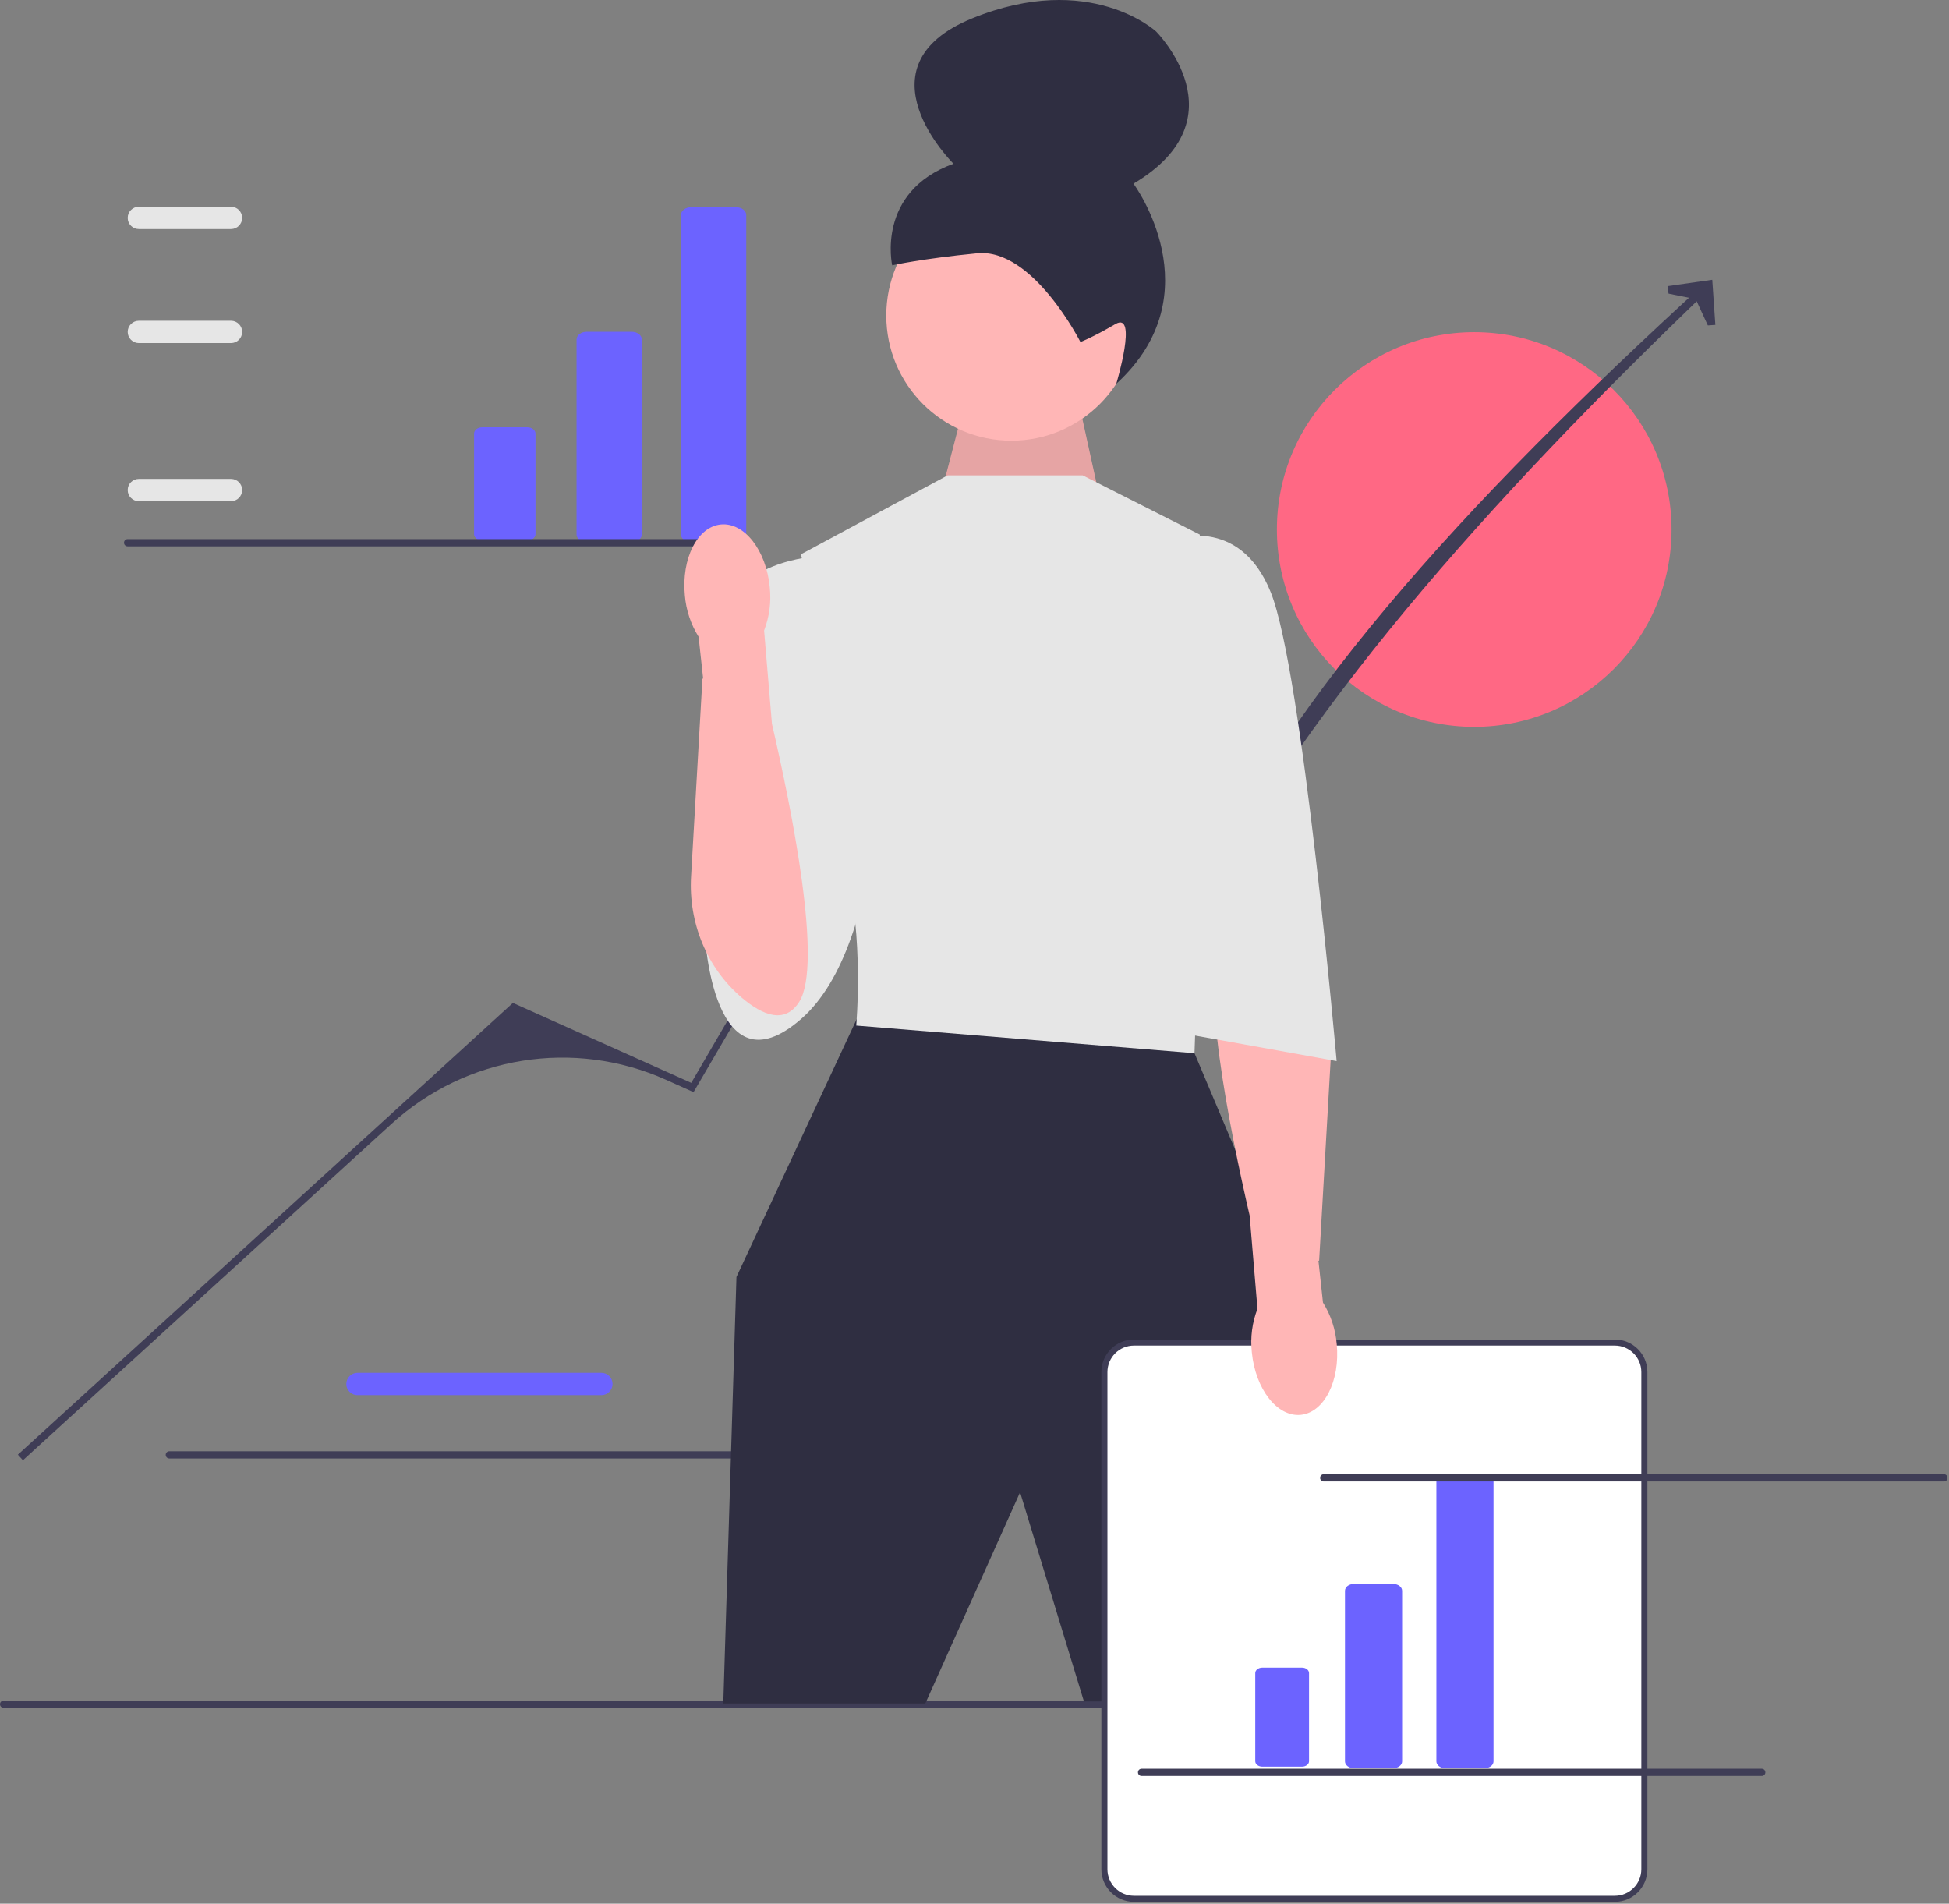 <svg width="642" height="627" viewBox="0 0 642 627" fill="none" xmlns="http://www.w3.org/2000/svg">
<rect x="0" y="0" width="642" height="627" fill="#808080" stroke="none"/>
<g clip-path="url(#clip0_3_274)">
<path d="M198.101 459.506H117.744C115.719 459.506 114.07 457.857 114.07 455.832C114.07 453.806 115.719 452.158 117.744 452.158H198.102C200.127 452.158 201.775 453.806 201.775 455.832C201.775 457.857 200.127 459.506 198.101 459.506Z" fill="#6C63FF"/>
<path d="M54.587 479.173C54.587 479.833 55.118 480.363 55.778 480.363H260.068C260.728 480.363 261.258 479.833 261.258 479.173C261.258 478.513 260.728 477.983 260.068 477.983H55.778C55.118 477.983 54.587 478.513 54.587 479.173Z" fill="#3F3D56"/>
<path d="M485.607 239.403C521.506 239.403 550.607 210.302 550.607 174.403C550.607 138.505 521.506 109.403 485.607 109.403C449.709 109.403 420.607 138.505 420.607 174.403C420.607 210.302 449.709 239.403 485.607 239.403Z" fill="#FF6884"/>
<path d="M0 561.308C0 561.969 0.53 562.498 1.19 562.498H523.48C524.14 562.498 524.67 561.969 524.67 561.308C524.67 560.649 524.14 560.118 523.48 560.118H1.19C0.53 560.118 0 560.649 0 561.308Z" fill="#3F3D56"/>
<path d="M7.555 480.947L5.884 479.116L168.948 330.32L227.697 356.656L291.137 247.862L343.259 222.738L391.552 303.226C417.624 235.727 483.011 165.108 561.362 93.46L563.289 95.02C489.804 165.375 426.931 236.048 391.249 307.541L346.58 232.874C344.47 229.346 340.035 227.984 336.309 229.718C307.818 242.974 284.054 264.613 268.194 291.741L228.455 359.712L219.383 355.645C189.045 342.046 153.529 347.746 128.97 370.156L7.555 480.947Z" fill="#3F3D56"/>
<path d="M565.038 107.006L562.562 107.178L558.568 98.52L549.624 96.704L549.276 94.246L564.02 92.151L565.038 107.006Z" fill="#3F3D56"/>
<path d="M310.684 159.98L319.45 126.283L353.597 124.64L363.813 171.091L310.684 159.98Z" fill="#FFB6B6"/>
<path opacity="0.1" d="M310.684 159.98L319.45 126.283L353.597 124.64L363.813 171.091L310.684 159.98Z" fill="black"/>
<path d="M333.154 145.141C355.917 145.141 374.37 126.688 374.37 103.924C374.37 81.161 355.917 62.708 333.154 62.708C310.391 62.708 291.938 81.161 291.938 103.924C291.938 126.688 310.391 145.141 333.154 145.141Z" fill="#FFB6B6"/>
<path d="M355.894 112.649C355.894 112.649 340.237 81.626 321.892 83.417C303.546 85.208 293.882 87.386 293.882 87.386C293.882 87.386 288.436 63.225 314.074 53.931C314.074 53.931 281.476 21.797 320.287 6.034C359.098 -9.729 380.815 10.375 380.815 10.375C380.815 10.375 409.544 39.054 373.362 60.489C373.362 60.489 400.228 96.628 367.7 126.415C367.7 126.415 374.975 102.311 367.384 106.756C359.792 111.201 355.894 112.649 355.894 112.649Z" fill="#2F2E41"/>
<path d="M287.679 330.412L282.196 335.666L242.589 420.591L238.253 561.063H304.799L336.015 491.5L357.047 560.392H416.882L430.752 435.332L393.466 346.887L287.679 330.412Z" fill="#2F2E41"/>
<path d="M356.614 156.556H312.173L263.833 182.569L275.105 232.862C275.105 232.862 272.504 263.21 278.574 285.755C284.644 308.3 282.042 337.782 282.042 337.782L393.466 346.887L396.935 244.568L395.2 176.066L356.614 156.556Z" fill="#E6E6E6"/>
<path d="M271.203 183.003C271.203 183.003 244.323 183.87 239.987 201.212C235.652 218.554 232.183 307.867 232.183 307.867C232.183 307.867 234.785 360.863 263.833 335.665C292.881 310.468 290.28 234.162 290.28 234.162L271.203 183.003Z" fill="#E6E6E6"/>
<path d="M531.927 625.392H373.518C368.154 625.392 363.789 621.027 363.789 615.662V451.904C363.789 446.539 368.154 442.174 373.518 442.174H531.927C537.292 442.174 541.657 446.539 541.657 451.904V615.662C541.657 621.027 537.292 625.392 531.927 625.392Z" fill="white"/>
<path d="M531.927 626.392H373.518C367.602 626.392 362.788 621.579 362.788 615.662V451.904C362.788 445.988 367.602 441.174 373.518 441.174H531.927C537.843 441.174 542.657 445.988 542.657 451.904V615.662C542.657 621.579 537.843 626.392 531.927 626.392ZM373.518 443.174C368.704 443.174 364.788 447.09 364.788 451.904V615.662C364.788 620.476 368.704 624.392 373.518 624.392H531.927C536.741 624.392 540.657 620.476 540.657 615.662V451.904C540.657 447.09 536.741 443.174 531.927 443.174H373.518Z" fill="#3F3D56"/>
<path d="M458.974 582.371H445.918C444.328 582.371 443.035 581.372 443.035 580.145V523.934C443.035 522.707 444.328 521.709 445.918 521.709H458.974C460.564 521.709 461.857 522.707 461.857 523.934V580.145C461.857 581.372 460.564 582.371 458.974 582.371Z" fill="#6C63FF"/>
<path d="M415.809 549.245C414.525 549.245 413.48 550.051 413.48 551.043V580.083C413.48 581.074 414.525 581.881 415.809 581.881H428.866C430.15 581.881 431.195 581.074 431.195 580.083V551.043C431.195 550.051 430.15 549.245 428.866 549.245H415.809Z" fill="#6C63FF"/>
<path d="M489.082 582.371H476.026C474.437 582.371 473.144 581.372 473.144 580.145V488.025C473.144 486.798 474.437 485.8 476.026 485.8H489.082C490.672 485.8 491.965 486.798 491.965 488.025V580.145C491.965 581.372 490.672 582.371 489.082 582.371Z" fill="#6C63FF"/>
<path d="M208.125 178.572H193.211C191.395 178.572 189.918 177.432 189.918 176.03V111.821C189.918 110.419 191.395 109.279 193.211 109.279H208.125C209.941 109.279 211.418 110.419 211.418 111.821V176.03C211.418 177.432 209.941 178.572 208.125 178.572Z" fill="#6C63FF"/>
<path d="M158.819 140.733C157.352 140.733 156.158 141.654 156.158 142.786V175.958C156.158 177.091 157.352 178.012 158.819 178.012H173.732C175.199 178.012 176.393 177.091 176.393 175.958V142.786C176.393 141.654 175.199 140.733 173.732 140.733H158.819Z" fill="#6C63FF"/>
<path d="M242.517 178.572H227.604C225.788 178.572 224.311 177.432 224.311 176.03V70.802C224.311 69.4 225.788 68.26 227.604 68.26H242.517C244.333 68.26 245.81 69.4 245.81 70.802V176.03C245.81 177.432 244.333 178.572 242.517 178.572Z" fill="#6C63FF"/>
<path d="M428.438 466.001C436.162 465.261 441.481 454.823 440.319 442.681C439.922 437.824 438.366 433.133 435.784 429.001L434.295 415.259L434.523 415.19L438.266 350.032C439.136 334.882 433.139 319.995 421.584 310.158C414.711 304.305 407.379 301.342 402.664 308.737C394.84 321.006 404.974 371.583 411.629 400.338L414.209 431.066C412.456 435.615 411.819 440.517 412.349 445.362C413.51 457.5 420.713 466.74 428.438 466.001Z" fill="#FFB6B6"/>
<path d="M385.662 177.8C385.662 177.8 408.207 169.129 418.612 195.142C429.018 221.156 440.29 349.488 440.29 349.488L387.396 339.95L385.662 177.8Z" fill="#E6E6E6"/>
<path d="M76.092 165.076H45.735C43.709 165.076 42.06 163.428 42.06 161.402C42.06 159.376 43.709 157.729 45.735 157.729H76.092C78.118 157.729 79.765 159.376 79.765 161.402C79.765 163.428 78.118 165.076 76.092 165.076Z" fill="#E6E6E6"/>
<path d="M76.092 112.997H45.735C43.709 112.997 42.06 111.349 42.06 109.323C42.06 107.297 43.709 105.649 45.735 105.649H76.092C78.118 105.649 79.765 107.297 79.765 109.323C79.765 111.349 78.118 112.997 76.092 112.997Z" fill="#E6E6E6"/>
<path d="M76.092 75.44H45.735C43.709 75.44 42.06 73.792 42.06 71.766C42.06 69.74 43.709 68.092 45.735 68.092H76.092C78.118 68.092 79.765 69.74 79.765 71.766C79.765 73.792 78.118 75.44 76.092 75.44Z" fill="#E6E6E6"/>
<path d="M40.843 178.754C40.843 179.414 41.373 179.944 42.033 179.944H246.323C246.983 179.944 247.513 179.414 247.513 178.754C247.513 178.094 246.983 177.564 246.323 177.564H42.033C41.373 177.564 40.843 178.094 40.843 178.754Z" fill="#3F3D56"/>
<path d="M434.843 486.754C434.843 487.414 435.373 487.944 436.033 487.944H640.323C640.983 487.944 641.513 487.414 641.513 486.754C641.513 486.094 640.983 485.564 640.323 485.564H436.033C435.373 485.564 434.843 486.094 434.843 486.754Z" fill="#3F3D56"/>
<path d="M374.843 583.754C374.843 584.414 375.373 584.944 376.033 584.944H580.323C580.983 584.944 581.513 584.414 581.513 583.754C581.513 583.094 580.983 582.564 580.323 582.564H376.033C375.373 582.564 374.843 583.094 374.843 583.754Z" fill="#3F3D56"/>
<path d="M237.467 172.738C229.743 173.477 224.423 183.916 225.585 196.058C225.983 200.914 227.538 205.605 230.12 209.738L231.609 223.48L231.381 223.548L227.639 288.706C226.769 303.856 232.766 318.743 244.32 328.581C251.194 334.433 258.526 337.396 263.241 330.002C271.065 317.732 260.931 267.155 254.276 238.4L251.695 207.672C253.448 203.124 254.086 198.222 253.555 193.376C252.395 181.238 245.192 171.998 237.467 172.738Z" fill="#FFB6B6"/>
</g>
<defs>
<clipPath id="clip0_3_274">
<rect width="641.513" height="626.392" fill="white"/>
</clipPath>
</defs>
</svg>

